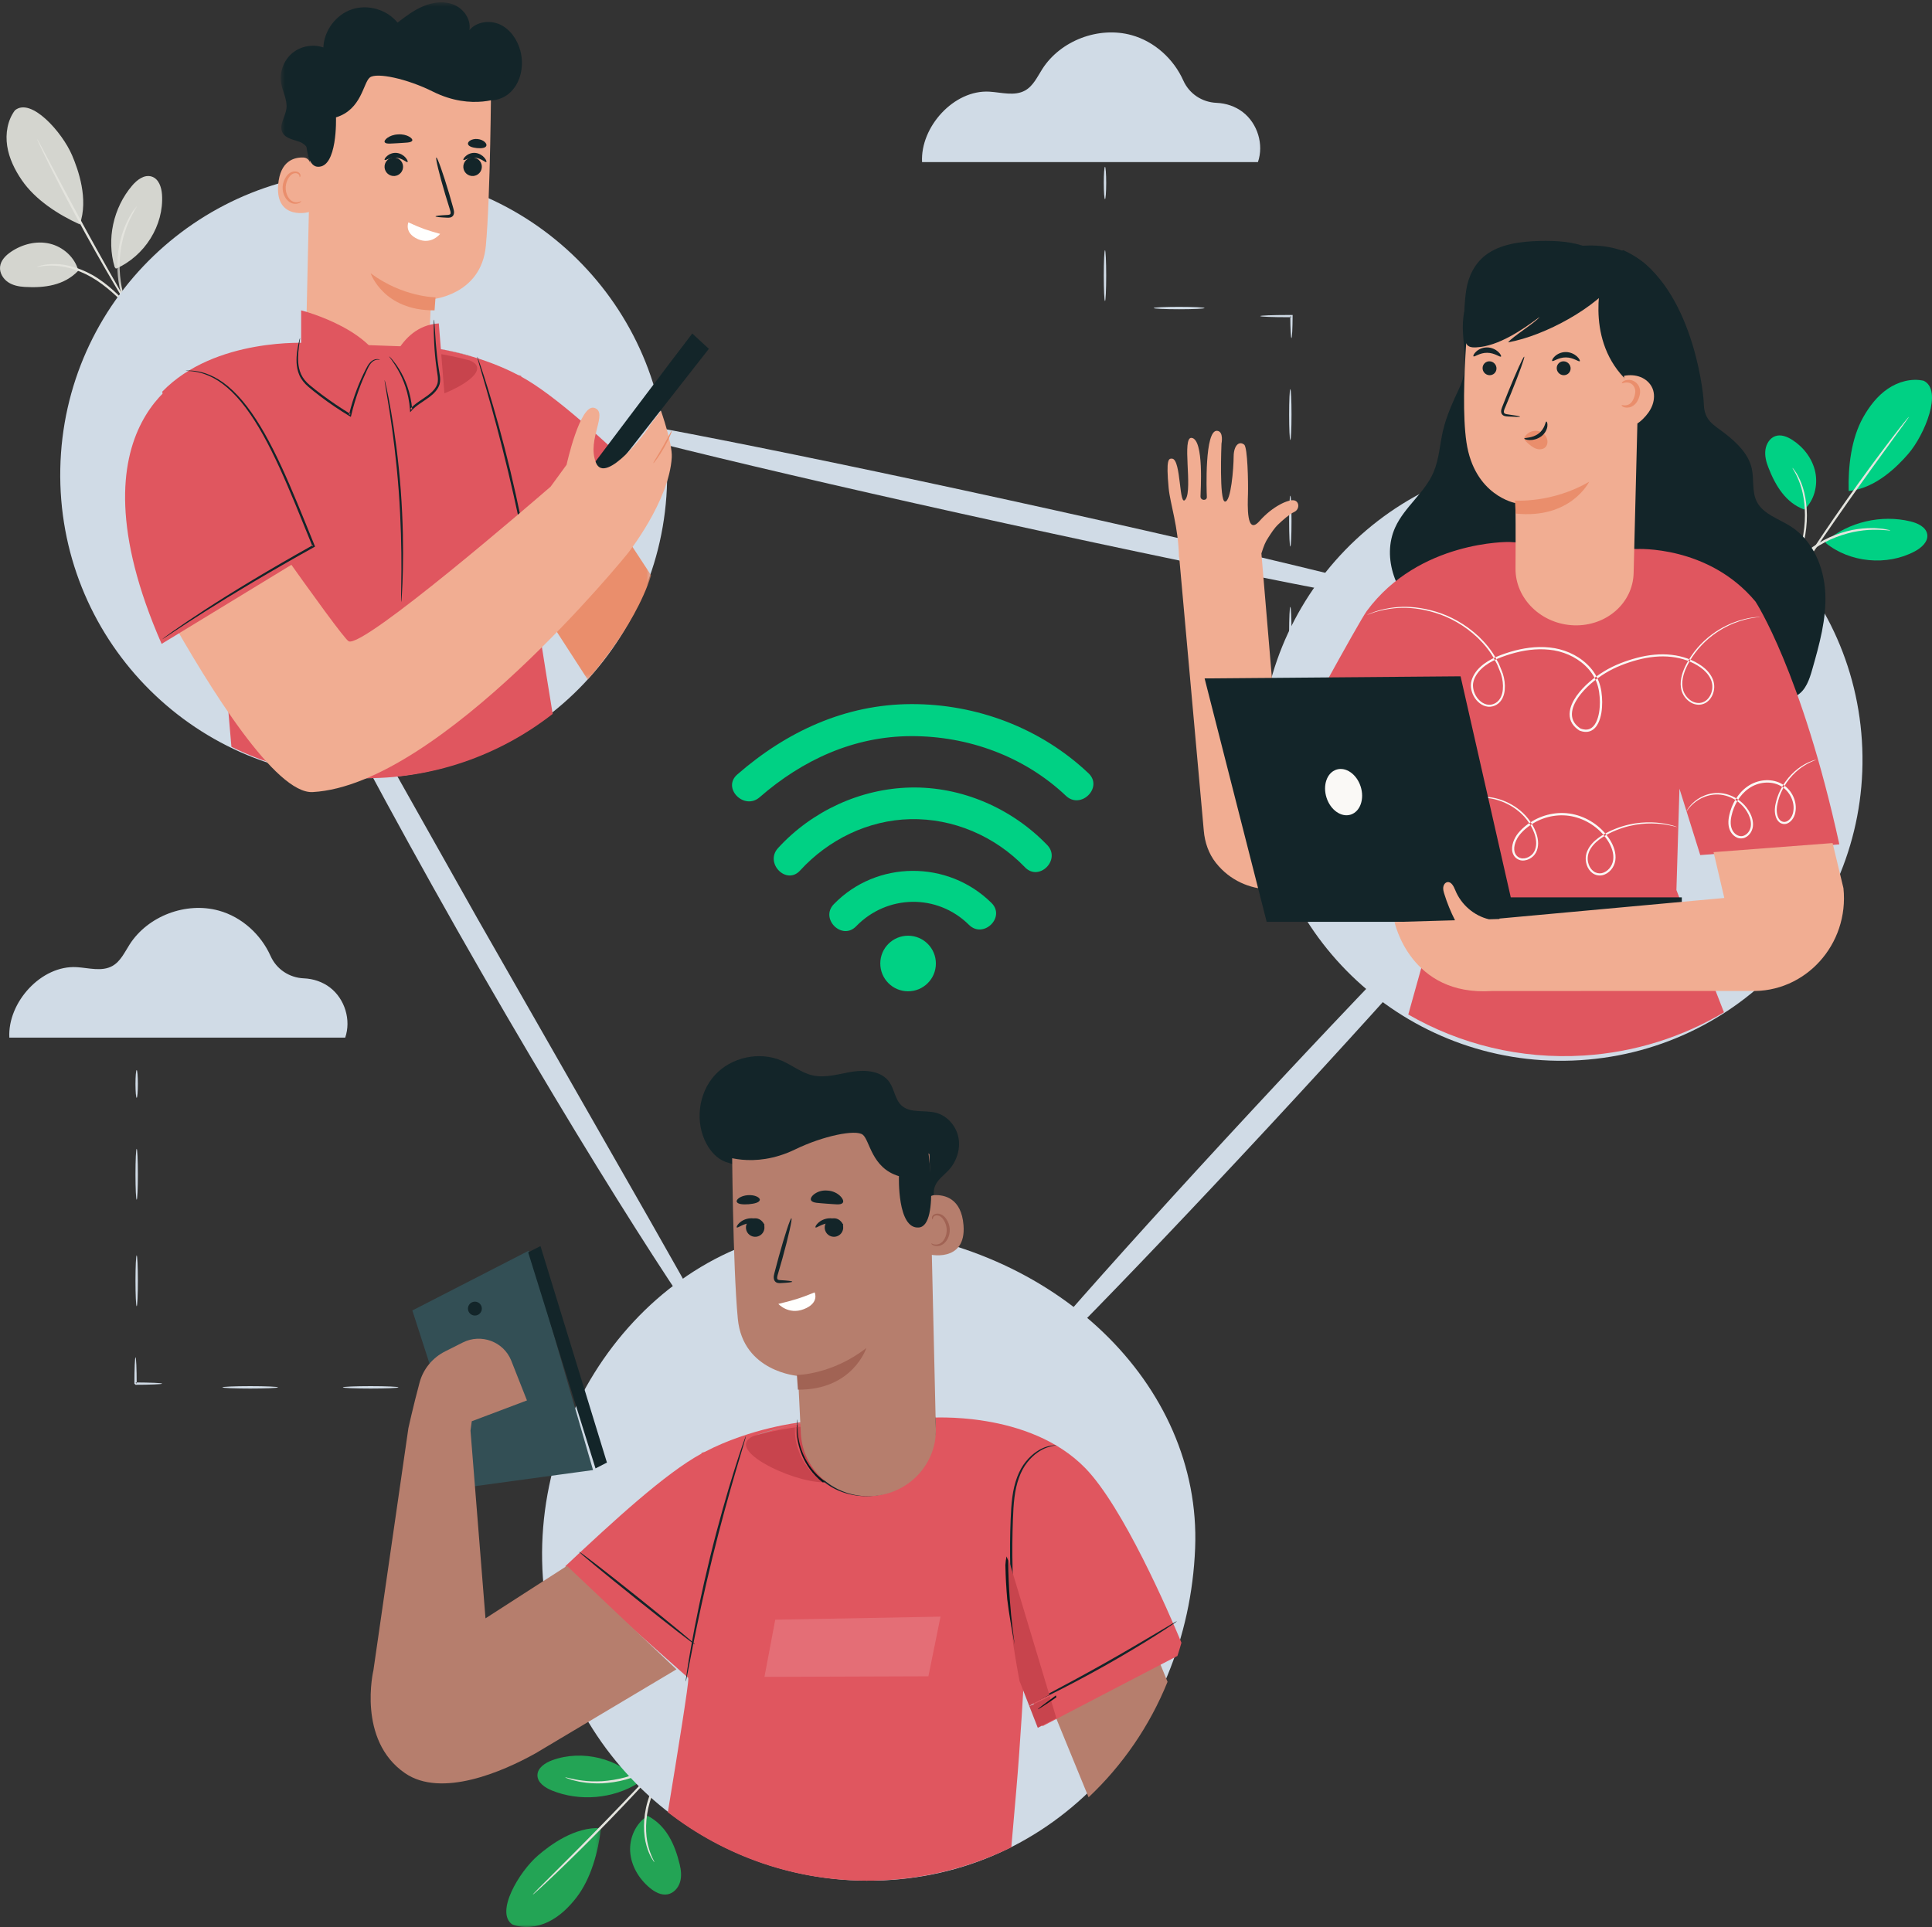 <?xml version="1.0" encoding="UTF-8"?>
<svg width="417px" height="416px" viewBox="0 0 417 416" version="1.1" xmlns="http://www.w3.org/2000/svg" xmlns:xlink="http://www.w3.org/1999/xlink">
    <rect x="0" y="0" width="417" height="416" fill="#333333" stroke="none"/>
    <!-- Generator: Sketch 64 (93537) - https://sketch.com -->
    <title>2929906</title>
    <desc>Created with Sketch.</desc>
    <defs>
        <polygon id="path-1" points="0.307 0.516 104.727 0.516 104.727 372 0.307 372"></polygon>
        <polygon id="path-3" points="0.594 0.506 80.541 0.506 80.541 146.69 0.594 146.69"></polygon>
    </defs>
    <g id="Home" stroke="none" stroke-width="1" fill="none" fill-rule="evenodd">
        <g id="About-New" transform="translate(-948, -110)">
            <g id="2929906" transform="translate(948, 110)">
                <path d="M415.199,82.193 C412.537,81.607 409.694,82.403 407.443,83.942 C405.194,85.482 403.486,87.707 402.147,90.084 C399.559,94.684 398.873,100.722 399.018,106 C404.849,105.463 409.607,100.608 411.866,97.994 C415.437,93.861 419.384,84.22 415.199,82.193" id="Fill-1" fill="#00D184"></path>
                <path d="M389.429,110 C391.575,108.066 392.416,104.799 391.807,101.904 C391.197,99.008 389.269,96.52 386.855,94.971 C385.739,94.255 384.373,93.713 383.138,94.166 C381.983,94.591 381.224,95.829 381.049,97.097 C380.873,98.365 381.193,99.655 381.653,100.843 C383.226,104.918 385.464,108.557 389.429,110" id="Fill-3" fill="#00D184"></path>
                <path d="M386.005,127 C385.976,126.985 386.081,126.62 386.292,125.968 C386.541,125.219 386.844,124.301 387.203,123.221 C387.95,120.904 388.994,117.669 389.422,113.937 C389.845,110.206 389.347,106.76 388.534,104.495 C387.739,102.207 386.804,101.063 386.88,101.001 C386.898,100.982 387.141,101.249 387.516,101.8 C387.894,102.347 388.372,103.209 388.816,104.358 C389.723,106.644 390.285,110.185 389.85,114.001 C389.413,117.812 388.309,121.062 387.486,123.352 C387.068,124.5 386.706,125.417 386.448,126.045 C386.188,126.673 386.031,127.013 386.005,127" id="Fill-4" fill="#E4E4DE"></path>
                <path d="M411.998,90.001 C412.013,90.011 411.93,90.147 411.76,90.397 C411.554,90.691 411.302,91.046 411.001,91.475 C410.281,92.465 409.321,93.788 408.153,95.395 C405.743,98.7 402.432,103.278 398.842,108.384 C395.254,113.492 392.068,118.163 389.774,121.553 C388.658,123.196 387.738,124.55 387.049,125.562 C386.749,125.991 386.5,126.348 386.294,126.642 C386.116,126.886 386.016,127.01 386.002,126.999 C385.987,126.991 386.06,126.848 386.211,126.586 C386.396,126.277 386.62,125.905 386.891,125.454 C387.488,124.477 388.374,123.075 389.486,121.354 C391.707,117.912 394.85,113.206 398.443,108.092 C402.036,102.98 405.395,98.432 407.876,95.18 C409.117,93.554 410.133,92.247 410.85,91.356 C411.18,90.95 411.454,90.613 411.683,90.335 C411.878,90.105 411.985,89.989 411.998,90.001" id="Fill-5" fill="#E4E4DE"></path>
                <path d="M394.197,116.788 C399.062,112.671 406.072,111.039 412.351,112.561 C413.95,112.948 415.742,113.8 415.976,115.372 C416.209,116.948 414.728,118.254 413.283,119.026 C407.274,122.238 399.233,121.467 394,117.174" id="Fill-6" fill="#00D184"></path>
                <path d="M408,114.503 C407.985,114.607 406.506,114.314 404.108,114.371 C402.91,114.388 401.488,114.553 399.938,114.867 C398.395,115.215 396.727,115.731 395.056,116.48 C393.395,117.252 391.907,118.177 390.626,119.117 C389.365,120.087 388.298,121.056 387.49,121.955 C385.856,123.739 385.091,125.057 385.003,124.998 C384.974,124.98 385.152,124.647 385.505,124.056 C385.676,123.756 385.899,123.399 386.198,123.013 C386.492,122.623 386.803,122.158 387.223,121.71 C388.011,120.764 389.073,119.746 390.344,118.737 C391.636,117.755 393.151,116.797 394.848,116.008 C396.554,115.244 398.265,114.729 399.844,114.399 C401.432,114.105 402.885,113.974 404.104,114.004 C404.714,113.983 405.263,114.056 405.746,114.092 C406.228,114.12 406.639,114.188 406.972,114.257 C407.641,114.382 408.006,114.467 408,114.503" id="Fill-7" fill="#E4E4DE"></path>
                <g id="Group-11" transform="translate(0, 23)" fill="#D4D5CF">
                    <path d="M3.219,0.82 C1.617,2.961 1.141,5.853 1.552,8.525 C1.963,11.199 3.191,13.676 4.703,15.886 C7.629,20.161 12.584,23.337 17.22,25.446 C19.15,19.982 16.893,13.65 15.553,10.513 C13.435,5.554 6.695,-2.079 3.219,0.82" id="Fill-8"></path>
                    <path d="M16.91,35.426 C16.132,32.51 13.591,30.275 10.741,29.601 C7.89,28.927 4.821,29.702 2.374,31.358 C1.242,32.124 0.156,33.207 0.015,34.597 C-0.117,35.898 0.652,37.169 1.706,37.891 C2.758,38.614 4.051,38.868 5.312,38.942 C9.64,39.199 13.873,38.626 16.91,35.426" id="Fill-10"></path>
                </g>
                <path d="M30.998,69.999 C30.972,70.022 30.694,69.748 30.212,69.233 C29.659,68.636 28.982,67.905 28.185,67.044 C26.467,65.217 24.067,62.668 20.914,60.565 C17.762,58.466 14.409,57.487 11.967,57.368 C9.512,57.218 8.019,57.723 8,57.614 C7.992,57.586 8.354,57.441 9.035,57.28 C9.715,57.113 10.727,56.977 11.983,57.003 C14.49,57.03 17.959,57.982 21.184,60.131 C24.402,62.28 26.785,64.9 28.443,66.796 C29.272,67.752 29.919,68.545 30.357,69.1 C30.795,69.656 31.024,69.975 30.998,69.999" id="Fill-12" fill="#E4E4DE"></path>
                <path d="M8.002,30 C8.018,29.992 8.105,30.127 8.255,30.392 C8.43,30.709 8.641,31.095 8.895,31.558 C9.473,32.65 10.246,34.111 11.185,35.882 C13.113,39.537 15.792,44.574 18.827,50.095 C21.864,55.618 24.683,60.579 26.736,64.162 C27.729,65.903 28.548,67.338 29.159,68.411 C29.415,68.873 29.628,69.258 29.803,69.575 C29.944,69.845 30.012,69.99 29.998,70 C29.983,70.008 29.887,69.88 29.717,69.628 C29.519,69.324 29.281,68.955 28.994,68.511 C28.373,67.537 27.497,66.113 26.432,64.344 C24.301,60.804 21.431,55.868 18.39,50.34 C15.353,44.815 12.72,39.745 10.872,36.047 C9.947,34.198 9.214,32.695 8.722,31.647 C8.501,31.167 8.317,30.767 8.166,30.437 C8.044,30.158 7.987,30.007 8.002,30" id="Fill-13" fill="#E4E4DE"></path>
                <path d="M24.744,57.663 C22.968,51.671 24.428,44.873 28.527,40.058 C29.57,38.832 31.129,37.635 32.699,38.104 C34.272,38.573 34.861,40.421 34.968,42.007 C35.41,48.61 31.264,55.277 25.022,58" id="Fill-14" fill="#D4D5CF"></path>
                <g id="Group-18" transform="translate(25, 44)">
                    <mask id="mask-2" fill="white">
                        <use xlink:href="#path-1"></use>
                    </mask>
                    <g id="Clip-16"></g>
                    <path d="M4.528,0.517 C4.614,0.574 3.734,1.773 2.773,3.939 C2.283,5.018 1.83,6.356 1.453,7.872 C1.108,9.396 0.857,11.101 0.81,12.905 C0.788,14.71 0.971,16.424 1.256,17.96 C1.575,19.49 1.976,20.846 2.424,21.942 C3.298,24.145 4.132,25.376 4.044,25.431 C4.015,25.45 3.798,25.151 3.428,24.591 C3.238,24.312 3.019,23.965 2.807,23.537 C2.589,23.112 2.312,22.641 2.095,22.078 C1.598,20.982 1.153,19.611 0.803,18.054 C0.486,16.492 0.285,14.74 0.309,12.895 C0.356,11.052 0.626,9.311 1.004,7.762 C1.414,6.22 1.911,4.867 2.452,3.791 C2.69,3.237 2.984,2.776 3.218,2.361 C3.447,1.941 3.68,1.603 3.88,1.332 C4.272,0.787 4.501,0.497 4.528,0.517" id="Fill-15" fill="#E4E4DE" mask="url(#mask-2)"></path>
                    <path d="M85.58,371.452 C88.079,372.409 90.954,372.047 93.361,370.876 C95.768,369.706 97.747,367.792 99.39,365.674 C102.567,361.577 104.105,355.807 104.727,350.654 C98.99,350.329 93.67,354.359 91.1,356.573 C87.036,360.074 81.811,368.873 85.58,371.452" id="Fill-17" fill="#23A455" mask="url(#mask-2)"></path>
                </g>
                <path d="M139.788,392 C137.204,393.612 135.81,396.773 136.021,399.785 C136.232,402.799 137.91,405.61 140.251,407.551 C141.334,408.448 142.709,409.21 144.097,408.948 C145.394,408.701 146.392,407.572 146.772,406.323 C147.153,405.072 147.007,403.721 146.698,402.452 C145.636,398.098 143.801,394.079 139.788,392" id="Fill-19" fill="#23A455"></path>
                <path d="M145.997,377.001 C146.026,377.018 145.854,377.355 145.521,377.949 C145.132,378.632 144.656,379.469 144.096,380.454 C142.914,382.569 141.267,385.524 140.243,389.062 C139.222,392.6 139.285,396.016 139.874,398.343 C140.438,400.69 141.327,401.952 141.232,401.999 C141.209,402.015 140.974,401.715 140.63,401.12 C140.285,400.527 139.87,399.614 139.536,398.429 C138.844,396.067 138.723,392.547 139.769,388.929 C140.816,385.316 142.534,382.358 143.795,380.28 C144.433,379.239 144.974,378.414 145.358,377.85 C145.741,377.285 145.968,376.983 145.997,377.001" id="Fill-20" fill="#E4E4DE"></path>
                <path d="M115.001,408.999 C114.988,408.985 115.093,408.862 115.304,408.638 C115.557,408.376 115.866,408.059 116.237,407.677 C117.117,406.799 118.294,405.623 119.723,404.196 C122.669,401.262 126.726,397.194 131.143,392.641 C135.561,388.084 139.502,383.903 142.344,380.868 C143.727,379.397 144.866,378.184 145.718,377.278 C146.087,376.895 146.395,376.577 146.649,376.315 C146.865,376.098 146.986,375.99 146.999,376.001 C147.012,376.013 146.917,376.145 146.724,376.383 C146.49,376.663 146.206,377.002 145.863,377.41 C145.109,378.296 143.998,379.559 142.609,381.11 C139.832,384.209 135.928,388.431 131.507,392.993 C127.086,397.551 122.986,401.582 119.973,404.452 C118.467,405.888 117.236,407.038 116.375,407.82 C115.977,408.175 115.646,408.469 115.374,408.712 C115.141,408.913 115.013,409.011 115.001,408.999" id="Fill-21" fill="#E4E4DE"></path>
                <path d="M137.746,384.938 C132.306,388.335 125.127,388.957 119.152,386.546 C117.631,385.932 115.99,384.831 116,383.234 C116.01,381.634 117.674,380.548 119.22,379.987 C125.652,377.652 133.482,379.568 138,384.581" id="Fill-22" fill="#23A455"></path>
                <path d="M122,383.706 C122.03,383.608 123.434,384.103 125.788,384.395 C126.962,384.553 128.376,384.601 129.937,384.525 C131.496,384.415 133.202,384.164 134.943,383.69 C136.679,383.192 138.267,382.525 139.655,381.811 C141.027,381.068 142.209,380.295 143.129,379.552 C144.983,378.083 145.921,376.935 145.998,377.003 C146.025,377.025 145.802,377.318 145.372,377.831 C145.163,378.093 144.893,378.403 144.544,378.728 C144.201,379.057 143.831,379.458 143.354,379.825 C142.448,380.616 141.264,381.433 139.875,382.216 C138.472,382.968 136.853,383.664 135.079,384.172 C133.301,384.655 131.553,384.899 129.961,384.986 C128.366,385.037 126.926,384.951 125.738,384.747 C125.139,384.678 124.612,384.529 124.146,384.426 C123.678,384.328 123.287,384.203 122.97,384.089 C122.334,383.872 121.989,383.739 122,383.706" id="Fill-23" fill="#E4E4DE"></path>
                <path d="M278.5,177 C278.644,177 278.76,179.463 278.76,182.5 C278.76,185.538 278.644,188 278.5,188 C278.356,188 278.24,185.538 278.24,182.5 C278.24,179.463 278.356,177 278.5,177" id="Fill-29" fill="#D4D5CF"></path>
                <path d="M278.5,153 C278.644,153 278.76,155.463 278.76,158.5 C278.76,161.538 278.644,164 278.5,164 C278.356,164 278.24,161.538 278.24,158.5 C278.24,155.463 278.356,153 278.5,153" id="Fill-30" fill="#D4D5CF"></path>
                <path d="M278.5,131 C278.644,131 278.76,133.463 278.76,136.5 C278.76,139.538 278.644,142 278.5,142 C278.356,142 278.24,139.538 278.24,136.5 C278.24,133.463 278.356,131 278.5,131" id="Fill-31" fill="#D0DBE6"></path>
                <path d="M278.5,107 C278.644,107 278.76,109.463 278.76,112.5 C278.76,115.538 278.644,118 278.5,118 C278.356,118 278.24,115.538 278.24,112.5 C278.24,109.463 278.356,107 278.5,107" id="Fill-32" fill="#D0DBE6"></path>
                <path d="M278.5,84 C278.644,84 278.76,86.463 278.76,89.5 C278.76,92.538 278.644,95 278.5,95 C278.356,95 278.24,92.538 278.24,89.5 C278.24,86.463 278.356,84 278.5,84" id="Fill-33" fill="#D0DBE6"></path>
                <path d="M272,68.239 C272,68.108 274.652,68 277.924,68 C278.204,68.001 278.479,68.002 278.743,68.003 L279,68.004 L278.998,68.24 C278.98,70.934 278.874,73 278.743,73 C278.614,73 278.506,70.934 278.489,68.24 L278.743,68.477 C278.479,68.478 278.204,68.479 277.924,68.48 C274.652,68.48 272,68.372 272,68.239" id="Fill-34" fill="#D0DBE6"></path>
                <path d="M249,66.499 C249,66.356 251.462,66.24 254.5,66.24 C257.538,66.24 260,66.356 260,66.499 C260,66.644 257.538,66.76 254.5,66.76 C251.462,66.76 249,66.644 249,66.499" id="Fill-35" fill="#D0DBE6"></path>
                <path d="M238.5,54 C238.643,54 238.761,56.463 238.761,59.5 C238.761,62.538 238.643,65 238.5,65 C238.357,65 238.239,62.538 238.239,59.5 C238.239,56.463 238.357,54 238.5,54" id="Fill-36" fill="#D0DBE6"></path>
                <path d="M238.5,36 C238.643,36 238.761,37.567 238.761,39.499 C238.761,41.433 238.643,43 238.5,43 C238.357,43 238.239,41.433 238.239,39.499 C238.239,37.567 238.357,36 238.5,36" id="Fill-37" fill="#D0DBE6"></path>
                <path d="M98,299.5 C98,299.356 99.342,299.24 101,299.24 C102.657,299.24 104,299.356 104,299.5 C104,299.644 102.657,299.76 101,299.76 C99.342,299.76 98,299.644 98,299.5" id="Fill-38" fill="#D4D5CF"></path>
                <path d="M74,299.5 C74,299.356 76.687,299.24 80,299.24 C83.314,299.24 86,299.356 86,299.5 C86,299.644 83.314,299.76 80,299.76 C76.687,299.76 74,299.644 74,299.5" id="Fill-39" fill="#D0DBE6"></path>
                <path d="M48,299.5 C48,299.356 50.687,299.24 54,299.24 C57.314,299.24 60,299.356 60,299.5 C60,299.644 57.314,299.76 54,299.76 C50.687,299.76 48,299.644 48,299.5" id="Fill-40" fill="#D0DBE6"></path>
                <path d="M29.253,293 C29.391,293 29.502,295.551 29.502,298.697 C29.557,298.752 29.031,298.23 29.255,298.451 L29.548,298.451 L29.839,298.452 C30.032,298.454 30.222,298.455 30.411,298.456 C30.778,298.46 31.136,298.465 31.49,298.47 C32.119,298.489 32.725,298.506 33.317,298.523 C34.357,298.568 35,298.629 35,298.698 C35,298.766 34.357,298.828 33.317,298.872 C32.725,298.891 32.119,298.908 31.49,298.926 C31.136,298.93 30.778,298.935 30.411,298.94 C30.222,298.941 30.032,298.943 29.839,298.944 L29.548,298.945 L29.255,298.945 C29.476,299.167 28.949,298.645 29.004,298.697 C29.004,295.551 29.116,293 29.253,293" id="Fill-41" fill="#D0DBE6"></path>
                <path d="M29.5,271 C29.644,271 29.76,273.462 29.76,276.499 C29.76,279.537 29.644,282 29.5,282 C29.357,282 29.24,279.537 29.24,276.499 C29.24,273.462 29.357,271 29.5,271" id="Fill-42" fill="#D0DBE6"></path>
                <path d="M29.5,248 C29.644,248 29.76,250.463 29.76,253.5 C29.76,256.538 29.644,259 29.5,259 C29.357,259 29.24,256.538 29.24,253.5 C29.24,250.463 29.357,248 29.5,248" id="Fill-43" fill="#D0DBE6"></path>
                <path d="M29.5,231 C29.644,231 29.76,232.344 29.76,234 C29.76,235.658 29.644,237 29.5,237 C29.357,237 29.24,235.658 29.24,234 C29.24,232.344 29.357,231 29.5,231" id="Fill-44" fill="#D0DBE6"></path>
                <path d="M74.509,224 C75.815,220.207 74.444,215.668 71.246,213.201 C69.637,211.96 67.625,211.288 65.588,211.204 C62.425,211.071 59.677,209.231 58.398,206.373 C56.323,201.736 52.197,197.957 47.233,196.584 C40.141,194.623 31.925,197.736 27.985,203.877 C26.895,205.575 26.012,207.565 24.235,208.546 C21.969,209.798 19.174,208.952 16.582,208.79 C8.896,208.312 1.615,216.409 2.016,224 L74.509,224" id="Fill-45" fill="#D0DBE6"></path>
                <path d="M271.508,35 C272.816,31.207 271.445,26.667 268.246,24.201 C266.638,22.96 264.625,22.288 262.588,22.203 C259.426,22.071 256.677,20.231 255.399,17.373 C253.324,12.736 249.198,8.957 244.234,7.584 C237.141,5.624 228.925,8.735 224.985,14.876 C223.896,16.575 223.013,18.564 221.235,19.546 C218.969,20.799 216.174,19.951 213.582,19.79 C205.896,19.311 198.615,27.409 199.016,35 L271.508,35" id="Fill-46" fill="#D0DBE6"></path>
                <path d="M272.131,168.094 C274.392,203.92 305.268,231.129 341.093,228.869 C376.919,226.607 404.129,195.731 401.869,159.906 C399.607,124.08 368.731,96.871 332.906,99.131 C297.079,101.393 269.87,132.269 272.131,168.094" id="Fill-47" fill="#D0DBE6"></path>
                <path d="M257.956,334.21 C256.42,373.072 227.775,405.23 188.855,405.986 C149.935,406.742 117.771,375.834 117.014,336.949 C116.256,298.065 147.301,262.192 186.114,265.174 C227.513,268.355 259.356,298.755 257.956,334.21" id="Fill-48" fill="#D0DBE6"></path>
                <path d="M13.013,101.226 C12.31,137.394 41.059,167.284 77.227,167.987 C113.393,168.691 143.283,139.942 143.987,103.774 C144.69,67.606 115.941,37.717 79.774,37.013 C43.607,36.31 13.717,65.059 13.013,101.226" id="Fill-49" fill="#D0DBE6"></path>
                <path d="M329.969,179.024 C330.999,179.968 305.877,208.705 273.866,243.205 C241.844,277.717 215.059,304.919 214.031,303.976 C213.002,303.034 238.118,274.301 270.14,239.79 C302.151,205.29 328.941,178.081 329.969,179.024" id="Fill-50" fill="#D0DBE6"></path>
                <path d="M315,131.855 C314.703,133.22 270.809,124.765 216.97,112.973 C163.113,101.177 119.706,90.51 120,89.145 C120.296,87.78 164.181,96.233 218.039,108.03 C271.878,119.822 315.294,130.49 315,131.855" id="Fill-51" fill="#D0DBE6"></path>
                <path d="M154.957,290.991 C154.381,291.348 147.566,281.565 137.246,265.304 C126.922,249.044 113.15,226.272 98.647,200.708 C84.148,175.131 71.669,151.616 63.011,134.405 C54.35,117.195 49.449,106.321 50.049,106.008 C50.678,105.679 56.689,115.966 66.139,132.724 C75.581,149.497 88.612,172.645 103.008,198.217 C117.559,223.688 130.734,246.749 140.282,263.463 C149.813,280.175 155.558,290.617 154.957,290.991" id="Fill-52" fill="#D0DBE6"></path>
                <path d="M361.409,74 C361.745,79.601 362.124,81.3 364.17,85.766 C365.382,88.414 367.088,90.867 367.762,93.707 C368.402,96.405 368.058,99.253 368.548,101.983 C369.348,106.439 372.259,110.145 374.445,114.095 C376.631,118.044 378.105,123.042 375.934,127 L353.576,124.319 L352,96.135 L361.409,74" id="Fill-53" fill="#132529"></path>
                <path d="M316.839,65 C313.951,71.187 317.968,77.375 315.079,83.563 C313.647,86.629 312.205,89.723 311.441,93.024 C310.753,95.999 310.615,99.132 309.414,101.936 C307.5,106.404 303.155,109.425 301.142,113.848 C298.161,120.402 301.328,128.613 307.027,132.96 C312.727,137.306 320.292,138.39 327.417,137.886 C331.736,137.581 336.115,136.71 339.833,134.469 C343.549,132.226 346.53,128.436 347,124.089" id="Fill-54" fill="#132529"></path>
                <path d="M350.331,54 C364.795,60.361 367.67,83.923 367.742,87.095 C367.828,90.879 369.86,91.663 372.396,93.641 C374.932,95.618 377.387,98.015 378.088,101.087 C378.64,103.504 378.062,106.177 379.228,108.382 C380.62,111.015 383.918,111.993 386.478,113.619 C391.315,116.691 393.702,122.47 393.97,128.047 C394.236,133.625 392.69,139.12 391.157,144.504 C390.55,146.64 389.794,148.974 387.841,150.139 C386.337,151.037 384.455,151.026 382.685,150.987 C373.529,150.784 364.372,150.581 355.216,150.379 C348.21,150.223 341.018,150.033 334.542,147.45 C329.281,145.351 324.667,141.648 321.845,136.878 C319.025,132.108 318.079,126.275 319.559,120.972 C320.701,116.885 323.203,113.193 323.925,109.018 C324.82,103.848 320.449,101.636 318.866,96.621 C317.281,91.607 315.973,79.579 318.143,74.772" id="Fill-55" fill="#132529"></path>
                <path d="M366.98,184.594 L362.491,170.255 L361.836,192.148 C361.836,192.148 367.66,207.106 372.096,218.538 C363.19,223.833 352.931,227.169 341.869,227.865 C328.112,228.73 315.063,225.408 303.962,219.012 L310.877,194.256 L307.581,166.256 L298.459,179.256 L279,160.511 C279,160.511 293.245,134.285 295.011,131.892 C306.273,116.636 325.729,117 325.729,117 L353.254,118.521 C353.254,118.521 368.733,117.657 378.9,129.864 C378.9,129.864 388.838,144.977 397,182.277 L366.98,184.594" id="Fill-56" fill="#E0565F"></path>
                <path d="M380,133.161 C380.001,133.169 379.865,133.189 379.601,133.223 C379.339,133.265 378.94,133.278 378.43,133.379 C377.404,133.531 375.898,133.876 374.068,134.615 C372.259,135.38 370.108,136.567 368.072,138.487 C367.057,139.445 366.069,140.575 365.205,141.897 C364.364,143.221 363.535,144.716 363.212,146.42 C363.054,147.265 363.044,148.167 363.299,149.021 C363.556,149.865 364.117,150.651 364.881,151.181 C365.634,151.72 366.656,151.945 367.551,151.595 C368.448,151.264 369.11,150.421 369.403,149.477 C369.705,148.524 369.658,147.457 369.191,146.525 C368.744,145.585 367.989,144.779 367.1,144.135 C365.309,142.849 363.07,142.056 360.728,141.803 C358.379,141.54 355.921,141.805 353.513,142.436 C351.113,143.083 348.689,143.972 346.485,145.321 C344.29,146.669 342.205,148.375 340.668,150.529 C339.928,151.605 339.311,152.837 339.28,154.127 C339.268,154.765 339.42,155.405 339.771,155.946 C340.113,156.49 340.613,156.938 341.177,157.299 L341.132,157.277 C341.769,157.51 342.482,157.615 343.097,157.357 C343.716,157.11 344.185,156.549 344.499,155.911 C345.129,154.616 345.308,153.082 345.314,151.585 C345.296,150.106 345.126,148.606 344.593,147.257 C344.073,145.9 343.203,144.689 342.15,143.697 C340.031,141.698 337.222,140.544 334.395,140.26 C331.555,139.956 328.72,140.395 326.085,141.181 C323.473,141.972 320.856,143.021 319.178,144.985 C318.383,145.957 317.787,147.163 317.946,148.371 C318.076,149.568 318.693,150.726 319.627,151.458 C320.09,151.822 320.638,152.077 321.204,152.134 C321.77,152.192 322.345,152.051 322.829,151.751 C323.816,151.154 324.267,149.993 324.367,148.886 C324.475,147.763 324.321,146.629 323.996,145.581 C323.821,145.058 323.591,144.552 323.394,144.044 C323.288,143.794 323.202,143.535 323.079,143.294 L322.689,142.586 C321.711,140.673 320.361,139.068 318.953,137.69 C316.08,134.963 312.82,133.217 309.792,132.295 C306.762,131.361 303.99,131.101 301.759,131.248 C299.526,131.393 297.822,131.808 296.704,132.167 C296.164,132.358 295.744,132.506 295.438,132.614 C295.151,132.712 295,132.751 295,132.751 C295,132.751 295.138,132.682 295.419,132.568 C295.721,132.448 296.137,132.284 296.671,132.073 C297.786,131.681 299.493,131.232 301.746,131.055 C303.996,130.877 306.802,131.111 309.876,132.032 C312.948,132.94 316.265,134.684 319.201,137.44 C320.64,138.832 322.024,140.46 323.032,142.406 L323.432,143.127 C323.559,143.373 323.649,143.637 323.759,143.892 C323.962,144.413 324.198,144.923 324.38,145.464 C324.724,146.557 324.89,147.732 324.781,148.926 C324.681,150.095 324.202,151.405 323.058,152.109 C322.511,152.452 321.828,152.629 321.162,152.561 C320.492,152.496 319.868,152.201 319.352,151.796 C318.312,150.982 317.647,149.742 317.494,148.415 C317.412,147.754 317.52,147.043 317.781,146.427 C318.027,145.802 318.386,145.216 318.821,144.696 C320.611,142.601 323.302,141.541 325.946,140.729 C328.623,139.926 331.52,139.469 334.449,139.779 C337.366,140.069 340.287,141.26 342.496,143.343 C343.597,144.376 344.512,145.647 345.061,147.08 C345.626,148.517 345.797,150.056 345.815,151.583 C345.808,153.132 345.637,154.71 344.949,156.129 C344.604,156.825 344.066,157.498 343.287,157.813 C342.508,158.136 341.654,157.994 340.951,157.736 L340.928,157.727 L340.906,157.713 C340.298,157.322 339.737,156.827 339.345,156.202 C338.945,155.582 338.768,154.837 338.783,154.12 C338.823,152.668 339.494,151.376 340.262,150.254 C341.863,148.019 343.989,146.294 346.232,144.917 C348.495,143.54 350.953,142.644 353.395,141.991 C355.846,141.355 358.362,141.088 360.779,141.366 C363.191,141.635 365.49,142.454 367.355,143.801 C368.281,144.477 369.084,145.333 369.564,146.354 C370.068,147.367 370.122,148.564 369.783,149.594 C369.459,150.622 368.725,151.569 367.686,151.949 C366.652,152.347 365.487,152.073 364.668,151.479 C363.833,150.892 363.237,150.044 362.959,149.12 C362.689,148.195 362.71,147.242 362.879,146.359 C363.23,144.582 364.086,143.077 364.951,141.735 C365.838,140.398 366.852,139.259 367.889,138.298 C369.972,136.37 372.161,135.194 373.998,134.448 C375.856,133.727 377.38,133.41 378.417,133.287 C379.453,133.158 380,133.161 380,133.161" id="Fill-57" fill="#FAF9F6"></path>
                <path d="M392,164 C392.025,164.064 391.019,164.291 389.471,165.25 C387.945,166.186 385.841,167.986 384.475,170.981 C384.126,171.72 383.869,172.543 383.67,173.411 C383.455,174.277 383.394,175.207 383.664,176.099 C383.794,176.538 384.027,176.95 384.374,177.203 C384.725,177.442 385.197,177.515 385.607,177.342 C386.442,176.984 387,175.979 387.094,174.957 C387.362,172.877 386.13,170.559 384.124,169.554 C382.103,168.535 379.462,168.82 377.484,170.194 C375.481,171.58 374.233,173.84 373.726,176.105 C373.472,177.227 373.445,178.432 373.987,179.346 C374.505,180.264 375.606,180.805 376.497,180.359 C377.392,179.947 377.929,178.946 377.92,177.976 C377.935,176.993 377.564,176.045 377.079,175.243 C376.097,173.619 374.602,172.522 373.115,171.973 C371.617,171.413 370.119,171.407 368.89,171.712 C367.655,172.017 366.667,172.56 365.952,173.11 C364.507,174.225 364.057,175.206 364.001,175.156 C363.993,175.151 364.021,175.093 364.082,174.982 C364.144,174.873 364.231,174.706 364.376,174.509 C364.651,174.106 365.109,173.534 365.832,172.949 C366.546,172.361 367.549,171.774 368.821,171.429 C370.089,171.085 371.661,171.062 373.235,171.625 C374.8,172.179 376.38,173.304 377.437,175.014 C377.955,175.859 378.373,176.867 378.368,177.983 C378.383,179.087 377.781,180.288 376.687,180.798 C376.146,181.057 375.475,181.071 374.915,180.818 C374.351,180.575 373.891,180.134 373.572,179.606 C372.925,178.511 372.979,177.174 373.239,175.993 C373.766,173.621 375.061,171.246 377.2,169.762 C379.321,168.293 382.136,167.981 384.343,169.095 C386.542,170.216 387.859,172.711 387.56,175.018 C387.434,176.151 386.843,177.308 385.766,177.77 C385.223,177.992 384.591,177.897 384.126,177.569 C383.665,177.226 383.403,176.719 383.261,176.226 C382.968,175.236 383.058,174.204 383.287,173.321 C383.504,172.426 383.78,171.58 384.149,170.825 C385.599,167.763 387.789,165.973 389.372,165.075 C390.976,164.155 392,164 392,164" id="Fill-58" fill="#FAF9F6"></path>
                <path d="M362,178.543 C361.997,178.551 361.917,178.537 361.763,178.501 C361.582,178.455 361.359,178.399 361.084,178.33 C360.486,178.197 359.601,177.993 358.441,177.879 C356.148,177.636 352.664,177.666 348.797,179.244 C347.834,179.631 346.858,180.128 345.903,180.731 C344.96,181.343 344.034,182.102 343.382,183.11 C342.724,184.107 342.458,185.405 342.902,186.604 C343.109,187.19 343.462,187.746 343.969,188.107 C344.465,188.48 345.117,188.617 345.735,188.494 C346.979,188.219 348.013,187.002 348.185,185.648 C348.376,184.26 347.86,182.816 347.081,181.571 C345.5,179.055 342.851,177.107 339.815,176.347 C336.769,175.572 333.549,176.18 331.007,177.685 C329.743,178.435 328.587,179.406 327.763,180.536 C327.375,181.119 327.067,181.759 326.921,182.424 C326.768,183.08 326.777,183.782 327.077,184.331 C327.361,184.89 327.935,185.259 328.534,185.314 C329.142,185.362 329.766,185.159 330.266,184.806 C331.323,184.114 331.657,182.78 331.551,181.602 C331.451,180.401 330.99,179.287 330.441,178.302 C329.868,177.327 329.201,176.457 328.45,175.741 C326.952,174.301 325.255,173.403 323.706,172.866 C322.146,172.331 320.711,172.182 319.556,172.209 C317.223,172.256 316.018,172.88 316,172.79 C315.996,172.782 316.071,172.749 316.219,172.693 C316.396,172.63 316.614,172.552 316.882,172.455 C317.474,172.276 318.371,172.063 319.551,172.013 C320.725,171.956 322.19,172.078 323.792,172.598 C325.382,173.121 327.133,174.017 328.692,175.483 C329.472,176.213 330.17,177.102 330.772,178.107 C331.35,179.123 331.842,180.276 331.96,181.567 C332.021,182.208 331.967,182.886 331.746,183.529 C331.535,184.178 331.089,184.772 330.515,185.169 C329.946,185.573 329.235,185.82 328.494,185.766 C327.751,185.702 327.029,185.244 326.676,184.552 C326.299,183.864 326.302,183.044 326.466,182.32 C326.627,181.582 326.955,180.895 327.373,180.263 C328.268,179.031 329.44,178.053 330.762,177.261 C333.4,175.689 336.753,175.051 339.933,175.858 C343.097,176.652 345.845,178.675 347.492,181.307 C348.303,182.614 348.87,184.161 348.654,185.713 C348.442,187.261 347.306,188.616 345.826,188.949 C345.087,189.096 344.292,188.922 343.707,188.475 C343.11,188.043 342.718,187.405 342.489,186.751 C342.265,186.088 342.197,185.386 342.306,184.712 C342.409,184.03 342.698,183.43 343.037,182.883 C343.747,181.802 344.723,181.024 345.699,180.403 C346.686,179.792 347.681,179.298 348.667,178.914 C352.621,177.35 356.155,177.38 358.463,177.684 C360.8,177.994 362,178.543 362,178.543" id="Fill-59" fill="#FAF9F6"></path>
                <path d="M252.981,99.016 C255.007,99.121 254.429,110.046 255.928,107.734 C257.425,105.422 255.067,94.331 257.178,94.527 C259.929,94.782 259.112,106.213 259.115,107.184 C259.117,108.127 260.535,108.147 260.484,107.272 C260.412,106.015 259.986,92.778 262.691,93.003 C264.189,93.127 263.644,95.778 263.644,95.778 C263.644,95.778 263.12,108.217 264.401,108.28 C265.701,108.346 266.257,101.047 266.269,98.577 C266.281,96.137 267.458,95.12 268.546,95.995 C269.287,96.591 269.431,104.151 269.362,106.595 C269.291,109.038 268.981,115.74 271.845,112.489 C274.712,109.24 278.122,107.779 279.306,108.013 C280.49,108.247 280.549,109.972 279.326,110.532 C278.335,110.983 276.909,112.237 275.874,113.222 C275.022,114.034 274.412,115.038 273.767,116.016 C273.079,117.058 272.82,117.728 272.259,119.479 L276.098,165.038 L278.918,161.553 L295,176.946 L286.608,186.504 C280.459,193.508 269.336,193.959 263.089,187.042 C262.862,186.79 262.643,186.531 262.432,186.265 C260.873,184.292 260.04,181.85 259.826,179.352 L254.515,120.285 L254.467,120.287 C254.351,113.723 252.551,108.733 252.239,105.349 C251.657,99.052 252.228,98.977 252.981,99.016" id="Fill-60" fill="#F1AD92"></path>
                <path d="M327.106,122.722 C327.164,115.846 327.1,108.607 327.1,108.607 C327.1,108.607 318.222,107.035 316.514,95.458 C314.885,84.418 317.648,60.672 317.648,60.672 C330.509,55.62 344.99,57.574 354,67.882 L352.6,123.714 C352.437,130.196 346.71,135.219 339.742,134.993 C332.705,134.764 327.05,129.272 327.106,122.722" id="Fill-61" fill="#F1AD92"></path>
                <path d="M320.002,79.398 C319.963,80.226 320.605,80.94 321.433,80.996 C322.26,81.053 322.961,80.43 322.998,79.602 C323.036,78.776 322.395,78.06 321.568,78.004 C320.74,77.946 320.039,78.571 320.002,79.398" id="Fill-62" fill="#132529"></path>
                <path d="M318.023,76.913 C318.208,77.158 319.363,76.132 320.991,76.16 C322.616,76.16 323.801,77.206 323.979,76.963 C324.067,76.857 323.88,76.416 323.364,75.943 C322.857,75.472 321.988,75.009 320.975,75 C319.961,74.993 319.104,75.439 318.61,75.902 C318.105,76.366 317.932,76.803 318.023,76.913" id="Fill-63" fill="#132529"></path>
                <path d="M336.002,79.398 C335.964,80.225 336.607,80.939 337.433,80.997 C338.26,81.052 338.961,80.429 338.998,79.602 C339.036,78.775 338.394,78.06 337.569,78.004 C336.74,77.947 336.04,78.572 336.002,79.398" id="Fill-64" fill="#132529"></path>
                <path d="M335.023,77.913 C335.208,78.158 336.364,77.132 337.991,77.16 C339.615,77.16 340.8,78.206 340.979,77.963 C341.067,77.857 340.881,77.416 340.364,76.943 C339.857,76.472 338.988,76.01 337.975,76 C336.962,75.992 336.105,76.439 335.61,76.902 C335.106,77.366 334.932,77.803 335.023,77.913" id="Fill-65" fill="#132529"></path>
                <path d="M328.091,89.944 C328.1,89.855 327.1,89.677 325.48,89.459 C325.069,89.414 324.681,89.33 324.614,89.059 C324.522,88.77 324.698,88.345 324.903,87.885 C325.301,86.929 325.718,85.926 326.155,84.876 C327.897,80.592 329.162,77.067 328.983,77.001 C328.802,76.935 327.247,80.354 325.505,84.638 C325.087,85.695 324.686,86.702 324.304,87.666 C324.143,88.115 323.869,88.624 324.072,89.222 C324.179,89.519 324.479,89.737 324.741,89.809 C325.004,89.889 325.235,89.897 325.439,89.911 C327.07,90.014 328.083,90.031 328.091,89.944" id="Fill-66" fill="#132529"></path>
                <path d="M327,108.061 C327,108.061 335.006,108.669 343,104 C343,104 339.036,112.119 327.129,110.869 L327,108.061" id="Fill-67" fill="#EA8E6C"></path>
                <path d="M329.166,94.201 C329.759,93.348 330.788,92.888 331.802,93.023 C332.507,93.118 333.215,93.505 333.637,94.151 C334.058,94.796 334.138,95.705 333.743,96.31 C333.298,96.992 332.38,97.138 331.607,96.882 C330.835,96.626 330.173,96.05 329.545,95.475 C329.371,95.315 329.195,95.15 329.086,94.934 C328.98,94.717 328.959,94.436 329.096,94.259" id="Fill-68" fill="#EA8E6C"></path>
                <path d="M333.769,91 C333.528,90.984 333.506,92.509 332.116,93.577 C330.728,94.648 329.016,94.458 329.001,94.671 C328.978,94.765 329.379,94.971 330.103,94.997 C330.813,95.028 331.852,94.823 332.702,94.171 C333.55,93.516 333.922,92.634 333.984,92.009 C334.053,91.372 333.879,90.992 333.769,91" id="Fill-69" fill="#132529"></path>
                <path d="M348.943,60.307 C344.715,66.305 333.523,72.473 325.509,73.905 C326.444,72.679 331.368,69.659 332.304,68.433 C328.67,71.133 323.472,74.744 318.652,74.988 C318.082,75.017 317.464,75.016 316.994,74.731 C316.355,74.343 316.227,73.591 316.151,72.925 C315.841,70.115 316.036,65.296 316.486,62.508 C316.935,59.719 318.222,56.944 320.655,55.075 C323.743,52.701 328.162,52.115 332.326,52.016 C335.819,51.933 339.419,52.138 342.611,53.392 C345.802,54.646 348.534,57.123 349,60.104" id="Fill-70" fill="#132529"></path>
                <path d="M361.809,86.562 C362.392,83.612 362.857,80.812 362.964,78.943 C363.306,73.061 361.582,51.352 341,53.1 L345.953,59.328 C345.953,59.328 341.886,72.487 350.546,81.561 C350.546,81.561 351.037,86.872 357.067,93 C357.067,93 360.557,92.896 361.809,86.562" id="Fill-71" fill="#132529"></path>
                <path d="M350.545,81.127 C351.727,80.908 352.975,80.956 354.096,81.401 C355.215,81.845 356.195,82.71 356.669,83.838 C357.143,84.968 357.079,86.285 356.658,87.437 C356.237,88.589 355.481,89.588 354.613,90.441 C353.99,91.054 353.283,91.611 352.454,91.867 C351.626,92.121 350.654,92.027 350,91.448" id="Fill-72" fill="#F1AD92"></path>
                <path d="M350.025,87.468 C349.868,87.509 350.453,88.207 351.707,87.939 C352.31,87.81 352.904,87.374 353.267,86.823 C353.633,86.263 353.875,85.649 353.976,84.93 C354.071,84.215 353.888,83.453 353.424,82.908 C352.983,82.352 352.255,82.018 351.64,82.001 C350.355,81.965 349.946,82.708 350.091,82.73 C350.192,82.819 350.696,82.439 351.536,82.616 C352.341,82.749 353.121,83.686 352.931,84.843 C352.763,86.02 352.206,87.092 351.454,87.354 C350.67,87.679 350.112,87.375 350.025,87.468" id="Fill-73" fill="#EA8E6C"></path>
                <polyline id="Fill-74" fill="#132529" points="363 199 363 193.724 326.084 193.724 315.246 146 260 146.457 273.397 199 363 199"></polyline>
                <path d="M286.319,172.207 C287.181,174.887 289.53,176.518 291.563,175.851 C293.595,175.184 294.544,172.471 293.681,169.792 C292.819,167.114 290.471,165.482 288.438,166.149 C286.404,166.816 285.456,169.529 286.319,172.207" id="Fill-75" fill="#FAF9F6"></path>
                <path d="M314.049,198.667 C313.12,196.839 312.336,194.931 311.73,192.963 C311.586,192.493 311.449,192.003 311.513,191.515 C311.577,191.026 311.896,190.539 312.365,190.442 C313.231,190.263 313.767,191.341 314.106,192.178 C315.368,195.304 318.175,197.708 321.383,198.456 L323.632,198.391 L323.643,198.296 L372.17,193.851 L369.855,183.961 L395.546,182 L397.887,191.737 C399.153,203.9 389.625,214.385 377.727,213.922 L322.042,213.937 C304.33,215.128 301,199.043 301,199.043 L314.049,198.667" id="Fill-76" fill="#F1AD92"></path>
                <path d="M248.701,355 L227,368.58 L234.959,388 C242.294,381.087 248.147,372.594 252,363.067 L248.701,355" id="Fill-77" fill="#B67E6D"></path>
                <path d="M255,354.626 C252.16,347.822 242.419,325.353 234.265,316.956 C222.056,304.384 200.567,306.076 200.567,306.076 L172.654,307.07 C172.654,307.07 162.04,308.238 152.093,313.441 L151.407,313.652 L151.416,313.796 C143.603,318.043 132.539,328.233 122,338.121 L134.612,349.841 L148.572,362.249 C148.572,362.249 148.518,362.338 148.548,362.497 C148.694,363.25 146.28,378.262 144.144,391.234 C156.408,400.762 171.884,406.312 188.612,405.986 C199.264,405.778 209.315,403.207 218.282,398.789 L219.325,386.798 C220.277,375.926 221.002,362.464 221.002,362.464 L225.011,372.645 L254.132,357.482 C254.44,356.538 254.73,355.587 255,354.626" id="Fill-78" fill="#E0565F"></path>
                <path d="M201.666,305 C201.682,304.997 201.724,305.172 201.789,305.511 C201.866,305.848 201.924,306.353 201.974,307.009 C202.06,308.315 201.958,310.252 201.251,312.504 C200.53,314.731 199.149,317.283 196.824,319.35 C194.526,321.435 191.234,322.802 187.698,322.984 C184.161,323.142 180.758,322.096 178.277,320.24 C175.772,318.409 174.162,316.001 173.235,313.854 C172.322,311.681 172.04,309.763 172.004,308.454 C171.993,307.798 172.003,307.288 172.049,306.946 C172.082,306.603 172.107,306.424 172.125,306.426 C172.182,306.429 172.103,307.15 172.2,308.443 C172.295,309.73 172.628,311.601 173.56,313.705 C174.507,315.783 176.107,318.101 178.546,319.853 C180.957,321.625 184.247,322.621 187.675,322.468 C191.1,322.291 194.284,320.984 196.521,318.989 C198.786,317.01 200.165,314.548 200.913,312.385 C201.645,310.202 201.803,308.307 201.777,307.017 C201.755,305.72 201.609,305.009 201.666,305" id="Fill-79" fill="#132529"></path>
                <path d="M228,312.013 C228.009,312.075 227.257,312.045 226.026,312.477 C224.801,312.887 223.123,313.893 221.705,315.727 C220.258,317.541 219.328,320.219 218.961,323.256 C218.767,324.777 218.684,326.391 218.627,328.07 C218.558,329.747 218.529,331.485 218.508,333.265 C218.453,340.39 218.878,346.833 219.334,351.479 C219.553,353.804 219.788,355.679 219.933,356.979 C220.002,357.581 220.059,358.076 220.106,358.473 C220.139,358.816 220.149,358.997 220.132,359 C220.115,359.003 220.072,358.826 220.004,358.488 C219.934,358.094 219.846,357.603 219.739,357.005 C219.534,355.712 219.245,353.841 218.981,351.515 C218.434,346.869 217.95,340.409 218.004,333.262 C218.026,331.476 218.058,329.733 218.135,328.05 C218.199,326.369 218.292,324.741 218.502,323.196 C218.898,320.116 219.891,317.356 221.425,315.511 C222.924,313.645 224.688,312.656 225.964,312.292 C227.249,311.908 228,312.013 228,312.013" id="Fill-80" fill="#132529"></path>
                <path d="M160.996,310 C161.014,310.006 160.972,310.193 160.875,310.545 C160.759,310.948 160.613,311.453 160.434,312.075 C160.021,313.466 159.459,315.367 158.772,317.686 C157.381,322.428 155.544,329.001 153.748,336.32 C151.956,343.641 150.545,350.317 149.586,355.161 C149.123,357.535 148.744,359.477 148.466,360.901 C148.338,361.534 148.234,362.05 148.152,362.461 C148.073,362.818 148.024,363.003 148.007,363 C147.99,362.997 148.004,362.806 148.05,362.445 C148.107,362.029 148.18,361.508 148.271,360.869 C148.47,359.502 148.796,357.529 149.23,355.096 C150.099,350.231 151.456,343.533 153.251,336.201 C155.048,328.873 156.944,322.304 158.425,317.584 C159.165,315.225 159.788,313.321 160.245,312.015 C160.461,311.406 160.637,310.909 160.778,310.513 C160.905,310.171 160.979,309.994 160.996,310" id="Fill-81" fill="#132529"></path>
                <path d="M253.999,350.002 C254.019,350.031 253.603,350.334 252.834,350.856 C252.066,351.378 250.941,352.113 249.537,353.002 C246.732,354.782 242.804,357.161 238.381,359.65 C233.955,362.137 229.876,364.261 226.894,365.736 C225.402,366.475 224.188,367.056 223.34,367.441 C222.493,367.828 222.017,368.029 222,367.997 C221.986,367.966 222.431,367.707 223.249,367.266 C224.154,366.785 225.322,366.165 226.725,365.419 C229.662,363.865 233.707,361.695 238.124,359.213 C242.54,356.728 246.492,354.4 249.344,352.7 C250.709,351.889 251.845,351.213 252.726,350.69 C253.527,350.22 253.981,349.973 253.999,350.002" id="Fill-82" fill="#132529"></path>
                <path d="M149.999,354.998 C149.908,355.107 144.238,350.719 137.336,345.198 C130.433,339.676 124.91,335.112 125.001,335.002 C125.092,334.892 130.76,339.28 137.665,344.802 C144.567,350.323 150.09,354.889 149.999,354.998" id="Fill-83" fill="#132529"></path>
                <polyline id="Fill-84" fill="#A4A6A3" points="224.803 373 221 362 224.803 373 228 371.103 228 371.104 224.803 373"></polyline>
                <polyline id="Fill-85" fill="#896154" points="228.14 370.688 228.14 370.687 228.86 370.312 228.14 370.688"></polyline>
                <path d="M223.995,373 L220.047,362.876 C220.047,362.876 219.37,359.332 218.655,354.694 C218.549,353.741 218.433,352.648 218.32,351.432 C217.932,347.396 217.566,342.011 217.509,336 L226.487,365.862 C225.25,366.539 224.211,367.108 223.395,367.554 C222.608,367.992 222.18,368.248 222.194,368.279 C222.196,368.282 222.199,368.282 222.203,368.282 C222.274,368.282 222.723,368.085 223.483,367.728 C224.239,367.374 225.296,366.854 226.588,366.198 L228,370.894 L227.315,371.254 L223.995,373 M217.353,344.604 C217.079,341.743 216.931,339.06 217.031,337.02 C217.08,339.708 217.197,342.259 217.353,344.604" id="Fill-86" fill="#C8444D"></path>
                <path d="M219,355 C218.408,351.977 217.794,348.476 217.396,345.216 C217.204,342.942 217.06,340.468 217,337.862 C217.043,337.155 217.127,336.527 217.254,336 L217.589,336.873 C217.659,342.702 218.109,347.923 218.587,351.837 C218.726,353.016 218.869,354.076 219,355" id="Fill-87" fill="#09181B"></path>
                <path d="M224.009,369 C224.005,369 224.002,368.999 224,368.995 C223.987,368.957 224.377,368.64 225.094,368.097 C225.836,367.545 226.782,366.84 227.908,366 L228,366.416 C226.824,367.23 225.862,367.874 225.174,368.313 C224.482,368.755 224.073,369 224.009,369" id="Fill-88" fill="#09181B"></path>
                <path d="M163,310 C164.888,309.023 169.7,307.903 172.266,307.349 C172.265,307.368 172.264,307.386 172.263,307.406 C170.688,307.697 167.232,308.444 163,310 M172.395,307.382 C172.395,307.362 172.395,307.341 172.395,307.321 C173.331,307.119 173.936,307 173.936,307 L174,307.214 L173.182,307.251 C173.182,307.251 172.904,307.289 172.395,307.382" id="Fill-89" fill="#A4A6A3"></path>
                <path d="M177.6,320 C170.642,319.846 156.558,313.012 162.376,310.13 C162.477,310.08 162.596,310.029 162.73,309.977 C166.784,308.873 170.095,308.343 171.604,308.136 C171.58,308.434 171.576,308.817 171.585,309.281 C171.622,310.495 171.906,312.275 172.827,314.291 C173.723,316.2 175.251,318.329 177.6,320 M178,319.733 C175.645,318.124 174.087,316.033 173.156,314.154 C172.215,312.201 171.879,310.465 171.783,309.27 C171.745,308.804 171.733,308.417 171.73,308.12 C172.217,308.053 172.484,308.027 172.484,308.027 L173.268,308 L178,319.733" id="Fill-90" fill="#C8444D"></path>
                <path d="M177.75,320 C177.679,320 177.606,319.999 177.533,319.997 C175.374,318.316 173.969,316.174 173.146,314.253 C172.299,312.225 172.037,310.434 172.004,309.212 C171.996,308.746 171.999,308.36 172.021,308.06 C172.022,308.046 172.023,308.033 172.024,308.019 C172.062,308.013 172.1,308.006 172.137,308 C172.137,308.014 172.137,308.029 172.137,308.043 C172.14,308.343 172.151,308.732 172.186,309.201 C172.274,310.403 172.582,312.15 173.448,314.115 C174.303,316.006 175.736,318.109 177.901,319.729 L178,319.996 C177.918,319.999 177.834,320 177.75,320" id="Fill-91" fill="#09181B"></path>
                <polyline id="Fill-92" fill="#E46E76" points="165 362 167.328 349.657 203 349 200.386 361.876 165 362"></polyline>
                <path d="M196.989,263.716 C196.717,264.687 197.071,265.804 197.852,266.437 C198.631,267.07 199.793,267.182 200.678,266.708 C202.361,265.809 202.53,263.449 202.159,261.571 C201.788,259.693 201.112,257.693 201.864,255.935 C202.441,254.588 203.728,253.719 204.723,252.649 C206.459,250.785 207.35,248.101 206.872,245.594 C206.392,243.088 204.472,240.864 202.014,240.225 C199.504,239.572 196.444,240.403 194.55,238.623 C193.179,237.333 193.054,235.178 191.981,233.627 C190.317,231.22 186.889,230.899 184.008,231.353 C181.127,231.807 178.203,232.795 175.359,232.144 C172.985,231.598 171.013,229.977 168.779,229.002 C163.935,226.889 157.822,228.205 154.263,232.126 C150.705,236.048 149.963,242.287 152.5,246.941 C153.412,248.613 154.765,250.123 156.537,250.803" id="Fill-93" fill="#132529"></path>
                <path d="M187.432,323 L187.432,323 C179.652,323.013 173.233,317.051 172.848,309.456 C172.528,303.129 172.259,297.036 172.259,297.036 C172.259,297.036 160.349,296.186 159.25,284.703 C158.151,273.219 158,246.663 158,246.663 C171.14,239.861 187.015,240.541 199.49,248.44 L200.623,249.158 L201.999,308.584 C202.087,316.511 195.543,322.987 187.432,323" id="Fill-94" fill="#B67E6D"></path>
                <path d="M179.372,263.103 C178.323,263.45 177.754,264.582 178.102,265.63 C178.45,266.678 179.581,267.245 180.629,266.898 C181.677,266.55 182.246,265.418 181.898,264.37 C181.55,263.322 180.419,262.754 179.372,263.103" id="Fill-95" fill="#132529"></path>
                <path d="M176.027,264.973 C176.224,265.177 177.331,264.16 178.957,264.049 C180.582,263.913 181.815,264.752 181.982,264.519 C182.065,264.415 181.859,264.038 181.32,263.655 C180.791,263.276 179.9,262.934 178.886,263.011 C177.873,263.089 177.038,263.562 176.566,264.018 C176.085,264.476 175.932,264.883 176.027,264.973" id="Fill-96" fill="#132529"></path>
                <path d="M162.37,263.103 C161.323,263.45 160.755,264.582 161.102,265.63 C161.449,266.678 162.581,267.245 163.63,266.898 C164.677,266.55 165.245,265.418 164.898,264.37 C164.551,263.322 163.419,262.754 162.37,263.103" id="Fill-97" fill="#132529"></path>
                <path d="M159.027,264.973 C159.224,265.177 160.331,264.159 161.958,264.049 C163.583,263.912 164.815,264.751 164.982,264.518 C165.066,264.416 164.858,264.037 164.319,263.655 C163.791,263.276 162.9,262.934 161.886,263.011 C160.874,263.088 160.038,263.561 159.566,264.018 C159.085,264.476 158.932,264.883 159.027,264.973" id="Fill-98" fill="#132529"></path>
                <path d="M171,276.69 C171,276.567 170.055,276.449 168.526,276.36 C168.13,276.349 167.814,276.281 167.769,276.064 C167.678,275.822 167.797,275.372 167.958,274.867 C168.265,273.799 168.575,272.717 168.9,271.584 C170.189,266.911 171.05,263.069 170.822,263.001 C170.595,262.933 169.364,266.665 168.075,271.338 C167.772,272.477 167.484,273.565 167.199,274.64 C167.091,275.126 166.861,275.702 167.116,276.361 C167.251,276.69 167.58,276.909 167.845,276.957 C168.112,277.018 168.334,276.999 168.523,276.992 C170.052,276.919 170.999,276.813 171,276.69" id="Fill-99" fill="#132529"></path>
                <path d="M175.834,279 C172.554,280.34 171.032,280.749 168,281.489 C168,281.489 170.158,283.905 173.481,282.627 C176.931,281.301 175.834,279 175.834,279" id="Fill-100" fill="#FFFFFE"></path>
                <path d="M172,296.829 C172,296.829 179.492,296.829 187,291 C187,291 184.058,300.108 172.22,299.999 L172,296.829" id="Fill-101" fill="#A16354"></path>
                <path d="M200,259.751 C199.987,258.838 200.718,258.052 201.673,258.008 C203.879,257.908 207.507,258.677 207.964,264.492 C208.616,272.799 200.203,270.88 200.169,270.643 C200.143,270.458 200.042,262.983 200,259.751" id="Fill-102" fill="#B67E6D"></path>
                <path d="M201.007,268.424 C201.047,268.396 201.181,268.51 201.471,268.6 C201.754,268.688 202.229,268.731 202.711,268.543 C203.688,268.171 204.414,266.78 204.331,265.34 C204.291,264.613 204.047,263.933 203.69,263.381 C203.348,262.816 202.86,262.437 202.348,262.394 C201.836,262.328 201.502,262.604 201.405,262.836 C201.297,263.067 201.373,263.223 201.323,263.239 C201.297,263.261 201.107,263.119 201.154,262.785 C201.179,262.624 201.274,262.428 201.484,262.261 C201.698,262.092 202.026,261.991 202.381,262.001 C203.118,261.996 203.828,262.521 204.221,263.127 C204.655,263.734 204.949,264.496 204.994,265.313 C205.077,266.923 204.232,268.488 202.887,268.908 C202.232,269.096 201.658,268.964 201.353,268.793 C201.041,268.615 200.976,268.439 201.007,268.424" id="Fill-103" fill="#A16354"></path>
                <path d="M181.926,259.616 C181.542,260.232 180.203,259.945 178.462,259.852 C176.725,259.679 175.366,259.761 175.049,259.091 C174.689,258.394 176.371,256.793 178.611,257.022 C180.856,257.135 182.357,258.98 181.926,259.616" id="Fill-104" fill="#132529"></path>
                <path d="M163.99,259.073 C163.869,259.61 162.794,259.866 161.58,259.97 C160.364,260.057 159.256,259.975 159.032,259.465 C158.804,258.971 159.823,258.138 161.389,258.015 C162.953,257.891 164.119,258.55 163.99,259.073" id="Fill-105" fill="#132529"></path>
                <path d="M155.471,249.254 C155.471,249.254 162.504,252.566 171.656,248.121 C177.663,245.204 184.664,243.778 186.207,244.953 C187.751,246.128 188.077,252.151 194.027,253.909 C194.027,253.909 193.618,265.4 198.326,264.989 C203.034,264.58 200.092,246.783 200.092,246.783 L188.574,241.31 L176.005,239 L164.163,240.624 L155,243.066 L155.471,249.254" id="Fill-106" fill="#132529"></path>
                <path d="M114.123,270 C114.536,270.665 128,317.354 128,317.354 L101.287,321 L89,282.901 L114.123,270" id="Fill-107" fill="#334F55"></path>
                <polyline id="Fill-108" fill="#132529" points="128.537 317 131 315.738 116.655 269 114 270.356 128.537 317"></polyline>
                <path d="M103.966,282.185 C104.141,282.994 103.624,283.792 102.815,283.966 C102.004,284.141 101.208,283.624 101.033,282.815 C100.86,282.006 101.376,281.208 102.185,281.034 C102.995,280.859 103.793,281.376 103.966,282.185" id="Fill-109" fill="#132529"></path>
                <path d="M122.371,338.04 L104.788,349.367 L101.552,308.842 L101.827,306.818 L113.738,302.323 L110.314,293.649 C108.641,289.602 103.828,287.832 99.888,289.816 C98.618,290.455 97.283,291.128 96.075,291.737 C93.359,293.105 91.347,295.544 90.562,298.458 C89.209,303.478 88.004,308.904 88.129,308.433 L88.131,308.433 L88.129,308.433 L80.596,360.597 C80.596,360.597 77.012,375.637 87.418,382.793 C95.28,388.199 108.52,382.458 115.547,378.529 L146,360.379 L122.371,338.04" id="Fill-110" fill="#B67E6D"></path>
                <g id="Group-114" transform="translate(60, 0)">
                    <mask id="mask-4" fill="white">
                        <use xlink:href="#path-3"></use>
                    </mask>
                    <g id="Clip-112"></g>
                    <path d="M80.541,124.202 L68.703,106.142 L48.75,118.714 L66.839,146.69 C66.839,146.69 76.792,135.861 80.541,124.202" id="Fill-111" fill="#EA8E6C" mask="url(#mask-4)"></path>
                    <path d="M6.383,33.878 C7.359,32.8 6.035,31.115 4.671,30.618 C3.307,30.12 1.607,29.892 0.955,28.591 C0.164,27.012 1.562,25.248 1.814,23.499 C2.083,21.628 1.008,19.85 0.689,17.987 C0.283,15.617 1.209,13.063 3.038,11.507 C4.867,9.952 7.531,9.453 9.796,10.243 C9.941,6.6 12.505,3.174 15.953,2.018 C19.4,0.863 23.503,2.053 25.802,4.876 C27.601,3.506 29.426,2.119 31.521,1.272 C33.614,0.425 36.046,0.167 38.111,1.082 C40.177,1.998 41.71,4.278 41.311,6.506 C42.874,4.643 45.782,4.278 47.976,5.32 C50.17,6.363 51.661,8.568 52.3,10.917 C53.193,14.197 52.415,18.068 49.804,20.241 C47.195,22.413 42.727,22.211 40.795,19.416" id="Fill-113" fill="#132529" mask="url(#mask-4)"></path>
                </g>
                <path d="M79.243,89 C86.316,89.011 92.152,83.418 92.502,76.292 C92.793,70.355 93.037,64.64 93.037,64.64 C93.037,64.64 103.865,63.841 104.864,53.066 C105.863,42.292 106,17.375 106,17.375 C94.055,10.993 79.622,11.631 68.281,19.043 L67.252,19.716 L66.001,75.474 C65.92,82.911 71.869,88.988 79.243,89" id="Fill-115" fill="#F1AD92"></path>
                <path d="M85.629,34.102 C86.678,34.451 87.246,35.582 86.898,36.629 C86.551,37.678 85.419,38.246 84.371,37.897 C83.323,37.55 82.754,36.419 83.102,35.37 C83.45,34.323 84.581,33.755 85.629,34.102" id="Fill-116" fill="#132529"></path>
                <path d="M87.978,34.973 C87.813,35.178 86.89,34.16 85.535,34.049 C84.182,33.913 83.154,34.751 83.015,34.52 C82.946,34.415 83.118,34.037 83.567,33.655 C84.007,33.276 84.749,32.935 85.594,33.011 C86.439,33.088 87.135,33.561 87.528,34.017 C87.929,34.477 88.057,34.882 87.978,34.973" id="Fill-117" fill="#132529"></path>
                <path d="M102.629,34.102 C103.677,34.451 104.246,35.582 103.898,36.629 C103.55,37.678 102.419,38.246 101.37,37.897 C100.322,37.55 99.754,36.419 100.102,35.37 C100.449,34.323 101.581,33.755 102.629,34.102" id="Fill-118" fill="#132529"></path>
                <path d="M104.977,34.973 C104.813,35.178 103.891,34.16 102.535,34.049 C101.181,33.912 100.155,34.751 100.015,34.519 C99.946,34.415 100.118,34.037 100.567,33.655 C101.007,33.275 101.75,32.934 102.595,33.011 C103.438,33.088 104.134,33.561 104.528,34.018 C104.93,34.477 105.057,34.883 104.977,34.973" id="Fill-119" fill="#132529"></path>
                <path d="M94,46.712 C93.999,46.597 94.944,46.489 96.473,46.406 C96.87,46.396 97.186,46.333 97.231,46.131 C97.321,45.906 97.204,45.488 97.042,45.02 C96.735,44.028 96.425,43.024 96.099,41.972 C94.81,37.632 93.949,34.064 94.177,34.001 C94.404,33.937 95.635,37.403 96.925,41.742 C97.227,42.8 97.516,43.811 97.801,44.809 C97.909,45.26 98.139,45.795 97.884,46.406 C97.749,46.712 97.421,46.915 97.155,46.96 C96.888,47.016 96.666,46.998 96.477,46.993 C94.947,46.925 94,46.827 94,46.712" id="Fill-120" fill="#132529"></path>
                <path d="M88.145,48 C91.015,49.34 92.348,49.749 95,50.489 C95,50.489 93.112,52.905 90.204,51.627 C87.185,50.3 88.145,48 88.145,48" id="Fill-121" fill="#FFFFFE"></path>
                <path d="M94,64.181 C94,64.181 87.007,64.18 80,59 C80,59 82.745,67.095 93.795,66.999 L94,64.181" id="Fill-122" fill="#EA8E6C"></path>
                <path d="M67,35.616 C67.01,34.773 66.372,34.048 65.536,34.007 C63.606,33.915 60.431,34.626 60.032,39.993 C59.46,47.659 66.822,45.89 66.852,45.671 C66.875,45.5 66.963,38.599 67,35.616" id="Fill-123" fill="#F1AD92"></path>
                <path d="M64.993,43.424 C64.954,43.394 64.818,43.509 64.528,43.6 C64.247,43.687 63.771,43.73 63.289,43.543 C62.313,43.171 61.586,41.78 61.669,40.34 C61.709,39.613 61.953,38.933 62.31,38.381 C62.653,37.816 63.139,37.437 63.651,37.393 C64.164,37.328 64.498,37.604 64.595,37.836 C64.702,38.067 64.627,38.222 64.677,38.238 C64.702,38.261 64.893,38.119 64.846,37.784 C64.82,37.623 64.726,37.429 64.517,37.262 C64.302,37.091 63.974,36.99 63.619,37.001 C62.882,36.997 62.171,37.52 61.778,38.126 C61.345,38.733 61.05,39.496 61.006,40.312 C60.923,41.923 61.769,43.489 63.113,43.908 C63.768,44.097 64.342,43.963 64.647,43.793 C64.958,43.614 65.025,43.439 64.993,43.424" id="Fill-124" fill="#EA8E6C"></path>
                <path d="M83.063,30.745 C83.392,31.155 84.54,30.962 86.033,30.901 C87.522,30.785 88.687,30.839 88.959,30.394 C89.266,29.929 87.825,28.862 85.905,29.015 C83.981,29.09 82.694,30.32 83.063,30.745" id="Fill-125" fill="#132529"></path>
                <path d="M101.008,31.072 C101.105,31.61 101.966,31.865 102.936,31.97 C103.909,32.058 104.796,31.974 104.975,31.464 C105.156,30.97 104.342,30.137 103.089,30.015 C101.837,29.891 100.906,30.55 101.008,31.072" id="Fill-126" fill="#132529"></path>
                <path d="M108.561,20.859 C108.561,20.859 101.986,24.045 93.43,19.771 C87.815,16.965 81.27,15.596 79.828,16.725 C78.385,17.855 78.08,23.645 72.518,25.336 C72.518,25.336 72.9,36.383 68.499,35.99 C64.098,35.596 66.849,18.485 66.849,18.485 L77.615,13.222 L89.364,11 L100.435,12.562 L109,14.91 L108.561,20.859" id="Fill-127" fill="#132529"></path>
                <path d="M35,84.573 C46.419,72.751 66.518,74.041 66.518,74.041 L92.624,74.975 C92.624,74.975 102.553,76.073 111.855,80.966 L112.495,81.165 L112.488,81.299 C119.795,85.294 130.143,94.874 140,104.173 L128.204,115.194 L115.148,126.861 C115.148,126.861 115.198,126.946 115.17,127.094 C115.034,127.802 117.291,141.918 119.29,154.116 C107.818,163.074 93.344,168.294 77.699,167.987 C67.735,167.792 58.336,165.374 49.95,161.219 L48.974,149.943 C48.084,139.721 47.405,127.063 47.405,127.063 L35,84.573" id="Fill-128" fill="#E0565F"></path>
                <path d="M103.004,77 C103.02,76.994 103.091,77.161 103.209,77.482 C103.342,77.86 103.505,78.329 103.704,78.899 C104.127,80.131 104.705,81.925 105.389,84.151 C106.758,88.603 108.509,94.799 110.17,101.714 C111.826,108.631 113.076,114.95 113.875,119.542 C114.275,121.837 114.574,123.699 114.756,124.989 C114.837,125.588 114.904,126.079 114.957,126.477 C114.997,126.817 115.009,126.997 114.993,127 C114.976,127.003 114.929,126.828 114.856,126.493 C114.778,126.1 114.68,125.614 114.562,125.022 C114.303,123.67 113.952,121.839 113.524,119.607 C112.637,115.038 111.333,108.74 109.679,101.833 C108.021,94.929 106.328,88.728 105.047,84.254 C104.417,82.071 103.898,80.279 103.517,78.958 C103.354,78.376 103.221,77.899 103.113,77.514 C103.025,77.182 102.987,77.005 103.004,77" id="Fill-129" fill="#132529"></path>
                <path d="M114.001,118.998 C113.912,118.893 118.988,114.778 125.338,109.81 C131.689,104.84 136.909,100.897 136.999,101.002 C137.088,101.108 132.012,105.221 125.661,110.191 C119.311,115.159 114.091,119.103 114.001,118.998" id="Fill-130" fill="#132529"></path>
                <polyline id="Fill-131" fill="#A4A6A3" points="43.029 136 39 134.056 44.26 118 47 126.653 43.029 136"></polyline>
                <path d="M47.36,127 L47.36,127 L45,118.227 L49.793,101 C50.875,107.094 47.36,127 47.36,127" id="Fill-132" fill="#C8444D"></path>
                <path d="M102,77 C97.584,75.721 94.088,75.198 93,75.055 C93.001,75.037 93.002,75.018 93.003,75 C95.179,75.363 100.136,76.241 102,77" id="Fill-133" fill="#A4A6A3"></path>
                <path d="M92.997,74.612 C92.79,74.582 92.679,74.569 92.679,74.569 L92,74.541 L92.053,74.388 C92.053,74.388 92.415,74.45 93,74.558 C92.999,74.576 92.998,74.594 92.997,74.612" id="Fill-134" fill="#CD8D73"></path>
                <path d="M87.255,87 C87.168,87 87.084,86.999 87,86.996 L91.527,76 L92.26,76.024 C92.26,76.024 92.379,76.036 92.603,76.064 C93.665,76.193 97.074,76.662 101.38,77.811 C101.506,77.859 101.618,77.906 101.714,77.953 C107.215,80.623 93.68,87 87.255,87" id="Fill-135" fill="#C8444D"></path>
                <path d="M65,75.879 L65,67 C65,67 82.7,71.462 83.342,81.839 C83.342,81.839 85.594,70.369 94.712,69.819 L96,85.953 L85.389,95 L74.632,95 L66.113,87.799 L65,76.595" id="Fill-136" fill="#E0565F"></path>
                <path d="M86.588,130 C86.573,129.999 86.564,129.83 86.562,129.508 C86.567,129.129 86.573,128.663 86.579,128.1 C86.607,126.878 86.632,125.11 86.642,122.926 C86.663,118.559 86.545,112.525 86.054,105.885 C85.554,99.244 84.776,93.269 84.107,88.967 C83.773,86.815 83.487,85.075 83.278,83.876 C83.188,83.322 83.114,82.864 83.053,82.49 C83.008,82.173 82.99,82.004 83.005,82 C83.021,81.996 83.067,82.157 83.142,82.469 C83.225,82.837 83.326,83.289 83.449,83.836 C83.711,85.024 84.046,86.755 84.419,88.903 C85.17,93.198 86,99.184 86.5,105.843 C86.994,112.503 87.062,118.557 86.959,122.932 C86.909,125.119 86.836,126.888 86.754,128.108 C86.713,128.671 86.68,129.134 86.653,129.512 C86.625,129.834 86.603,130.001 86.588,130" id="Fill-137" fill="#132529"></path>
                <path d="M81.999,77.685 C81.995,77.731 81.603,77.521 80.952,77.764 C80.633,77.886 80.28,78.125 79.984,78.515 C79.68,78.9 79.434,79.415 79.164,80 C78.078,82.323 76.737,85.675 75.806,89.669 L75.727,90 L75.434,89.823 C74.385,89.193 73.31,88.511 72.227,87.78 C70.131,86.361 68.212,84.913 66.537,83.483 C65.695,82.765 65.006,81.899 64.607,80.976 C64.213,80.053 64.057,79.128 64.012,78.294 C63.939,76.617 64.21,75.29 64.385,74.387 C64.576,73.484 64.719,72.993 64.75,73 C64.787,73.007 64.71,73.511 64.58,74.421 C64.465,75.326 64.254,76.653 64.37,78.27 C64.437,79.074 64.607,79.95 64.991,80.805 C65.382,81.66 66.02,82.442 66.846,83.133 C68.508,84.518 70.436,85.955 72.513,87.362 C73.588,88.087 74.654,88.768 75.692,89.401 L75.321,89.555 C76.287,85.524 77.701,82.161 78.875,79.861 C79.163,79.287 79.441,78.757 79.789,78.357 C80.128,77.952 80.54,77.703 80.895,77.601 C81.632,77.391 82.024,77.681 81.999,77.685" id="Fill-138" fill="#132529"></path>
                <path d="M93.669,69 C93.703,68.999 93.749,69.485 93.809,70.364 C93.877,71.334 93.962,72.581 94.067,74.08 C94.19,75.646 94.376,77.506 94.695,79.556 C94.82,80.567 95.172,81.665 94.899,82.885 C94.551,84.085 93.638,84.991 92.669,85.722 C91.305,86.732 89.87,87.494 88.902,88.578 L88.524,89 L88.487,88.436 C88.245,84.823 87.03,81.852 85.941,79.926 C84.845,77.982 83.94,76.99 84.003,76.94 C84.022,76.923 84.262,77.157 84.664,77.624 C85.063,78.094 85.611,78.81 86.201,79.775 C87.377,81.689 88.683,84.701 88.961,88.404 L88.546,88.263 C89.584,87.089 91.059,86.306 92.371,85.328 C93.305,84.632 94.134,83.771 94.429,82.766 C94.675,81.744 94.37,80.654 94.244,79.622 C93.949,77.553 93.797,75.677 93.717,74.102 C93.638,72.526 93.619,71.251 93.617,70.37 C93.616,69.489 93.635,69.002 93.669,69" id="Fill-139" fill="#132529"></path>
                <path d="M149.418,72 C148.708,72.831 123,106.963 123,106.963 L126.62,109 L153,75.301 L149.418,72" id="Fill-140" fill="#132529"></path>
                <path d="M46.7,98.919 C46.7,98.919 73.644,137.683 75.267,138.444 C78.466,139.945 115.327,108.108 118.843,105.062 C119.326,104.415 120.327,103.051 122.29,100.335 C122.29,100.335 125.198,87.035 128.302,88.056 C131.406,89.078 126.601,94.815 128.622,99.869 C130.644,104.921 139.9,92.868 140.272,91.787 L142.659,88.67 C142.659,88.67 145.162,95.763 144.992,98.725 C144.448,108.213 135.466,119.5 135.466,119.5 C135.466,119.5 95.125,169.444 67.491,170.993 C59.532,171.44 45.389,148.87 35.933,131.946 C30.223,121.726 33.073,108.85 42.537,101.953 L46.7,98.919" id="Fill-141" fill="#F1AD92"></path>
                <path d="M141.005,99.999 C140.92,99.954 141.924,98.439 143.02,96.509 C144.122,94.582 144.898,92.969 144.993,93 C145.077,93.027 144.441,94.699 143.331,96.643 C142.226,98.588 141.082,100.042 141.005,99.999" id="Fill-142" fill="#EA8E6C"></path>
                <path d="M42.245,80 C42.245,80 13.56,90.296 34.886,139 L68,118.821 L63.289,107.432 L42.245,80" id="Fill-143" fill="#E0565F"></path>
                <path d="M40.095,80.029 C40.095,80.02 40.171,80.014 40.319,80.009 C40.497,80.007 40.714,80.004 40.979,80 C41.559,80.004 42.42,80.084 43.499,80.341 C44.569,80.624 45.854,81.11 47.202,81.944 C48.552,82.771 49.954,83.934 51.317,85.395 C54.059,88.314 56.618,92.388 58.994,97.107 C61.385,101.827 63.618,107.201 65.911,112.85 C66.597,114.542 67.275,116.21 67.915,117.789 L68,117.997 L67.807,118.105 C58.349,123.363 50.115,128.29 44.299,131.983 C41.388,133.824 39.072,135.34 37.482,136.395 C36.713,136.904 36.104,137.305 35.652,137.603 C35.233,137.876 35.01,138.013 35,137.999 C34.992,137.986 35.198,137.823 35.601,137.526 C36.005,137.23 36.599,136.79 37.383,136.245 C38.942,135.141 41.234,133.581 44.125,131.699 C49.9,127.928 58.113,122.943 67.572,117.667 L67.463,117.981 C66.821,116.401 66.144,114.734 65.455,113.042 C63.164,107.395 60.948,102.027 58.589,97.319 C56.247,92.609 53.737,88.551 51.064,85.638 C49.735,84.182 48.371,83.019 47.059,82.183 C45.747,81.341 44.496,80.839 43.45,80.53 C41.331,79.973 40.088,80.106 40.095,80.029" id="Fill-144" fill="#132529"></path>
                <path d="M202,208.029 C201.984,211.341 199.286,214.015 195.972,214 C192.658,213.985 189.986,211.286 190,207.972 C190.015,204.658 192.714,201.985 196.028,202 C199.341,202.015 202.014,204.715 202,208.029" id="Fill-149" fill="#00D184"></path>
                <path d="M184.777,199.974 C191.452,193.083 202.3,192.873 209.146,199.658 C212.249,202.732 217.107,198.002 214.003,194.927 C204.611,185.619 189.192,185.674 179.966,195.2 C176.934,198.33 181.737,203.115 184.777,199.974" id="Fill-150" fill="#00D184"></path>
                <path d="M163.954,172.113 C173.223,164.032 184.29,158.946 196.682,158.915 C208.964,158.884 221.076,163.28 230.072,171.8 C233.285,174.844 238.168,169.988 234.942,166.934 C224.638,157.174 210.819,151.965 196.713,152 C182.454,152.035 169.78,157.914 159.127,167.202 C155.783,170.118 160.627,175.014 163.954,172.113" id="Fill-151" fill="#00D184"></path>
                <path d="M172.683,187.935 C178.805,181.242 187.384,177.05 196.452,176.841 C205.765,176.625 214.757,180.506 221.233,187.233 C224.27,190.389 229.067,185.58 226.031,182.426 C218.368,174.464 207.512,169.755 196.483,170.01 C185.697,170.259 175.246,175.083 167.93,183.082 C164.982,186.304 169.724,191.17 172.683,187.935" id="Fill-152" fill="#00D184"></path>
            </g>
        </g>
    </g>
</svg>